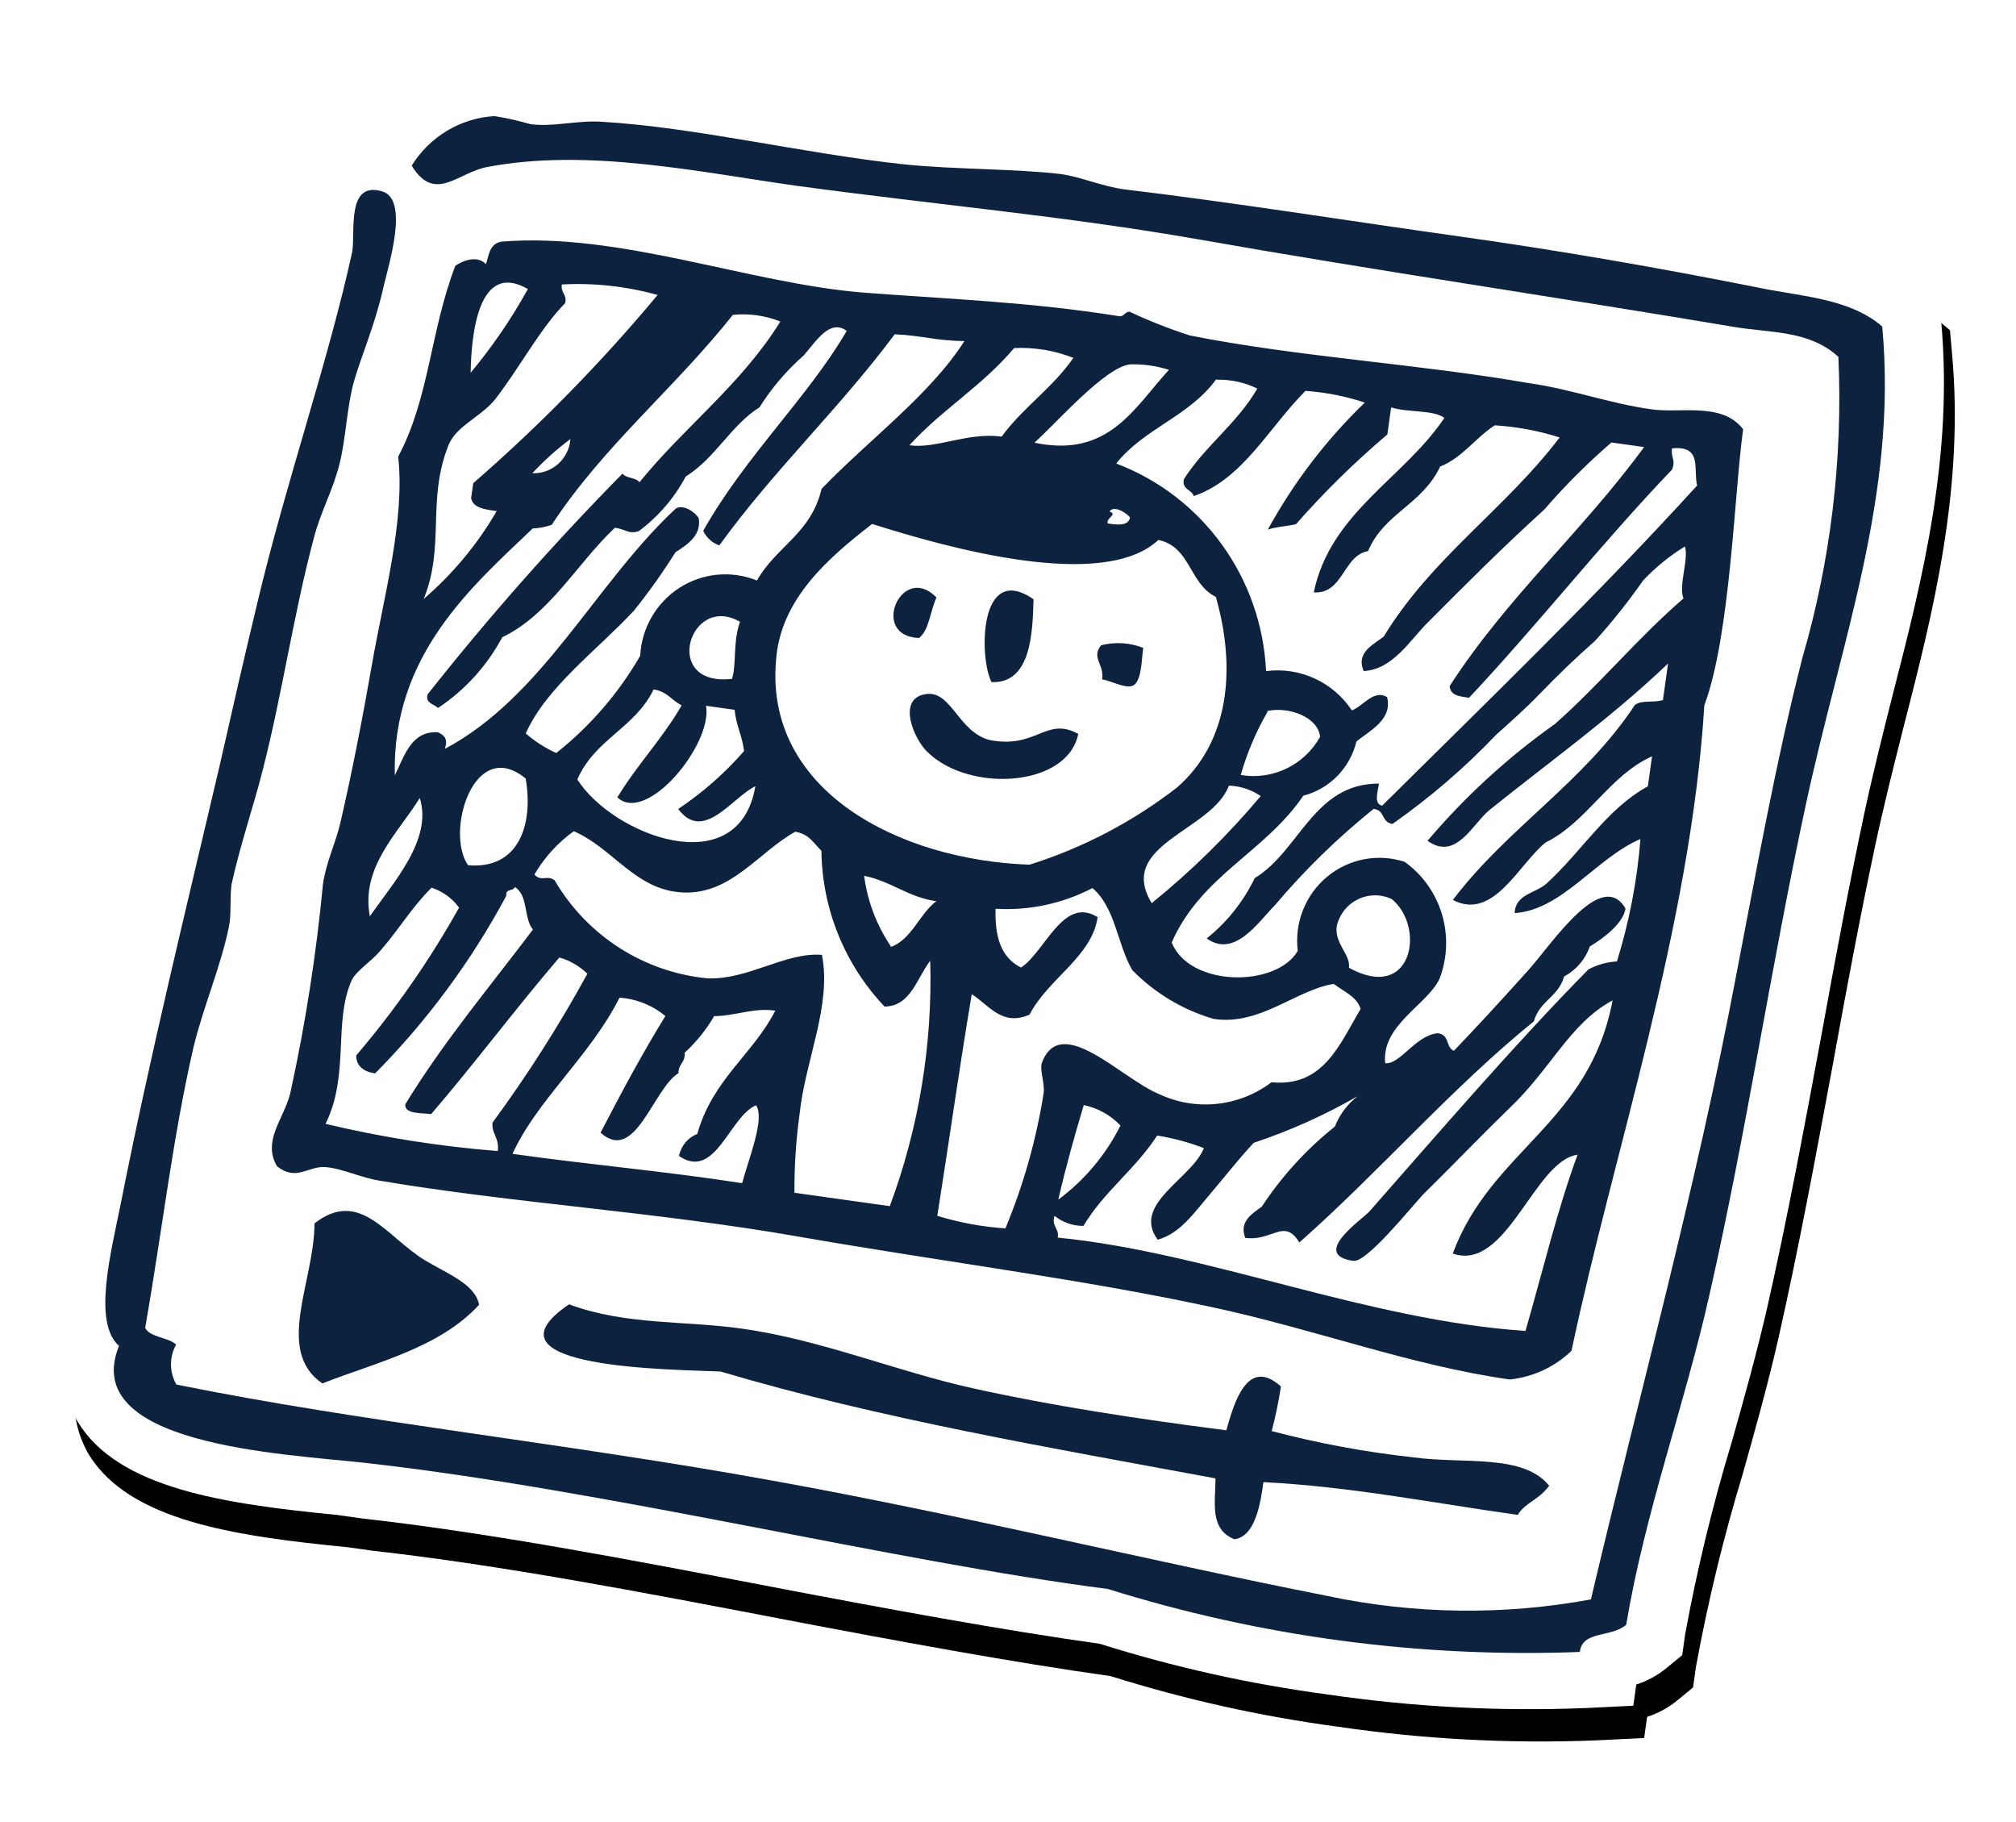 <?xml version="1.0" encoding="UTF-8"?> <svg xmlns="http://www.w3.org/2000/svg" xmlns:xlink="http://www.w3.org/1999/xlink" width="132.316" height="119.549" viewBox="0 0 132.316 119.549"><defs><filter id="b" width="107%" height="108%" x="-2.6%" y="-2%" filterUnits="objectBoundingBox"><feOffset dx="1" dy="2" in="SourceAlpha" result="shadowOffsetOuter1"></feOffset><feGaussianBlur in="shadowOffsetOuter1" result="shadowBlurOuter1" stdDeviation="1"></feGaussianBlur><feColorMatrix in="shadowBlurOuter1" values="0 0 0 0 0 0 0 0 0 0 0 0 0 0 0 0 0 0 0.25 0"></feColorMatrix></filter><path id="a" d="M86.352,99.998 C81.263,100.03 76.18,99.625 71.16,98.786 C64.669,98.786 57.241,98.471 49.381,98.083 C40.126,97.622 30.535,97.138 22.073,97.38 L20.39,97.38 C12.89,97.695 5.967,97.647 2.722,93.719 C1.766,92.515 1.241,91.02 1.232,89.477 C-0.331,86.956 -0.018,83.174 0.126,79.998 L0.126,78.835 C0.583,70.908 1.304,63.078 1.977,55.538 L2.842,45.842 C3.059,43.417 3.275,40.993 3.515,38.569 C3.852,34.739 4.429,30.86 4.982,27.103 C5.607,22.812 6.184,18.788 6.448,14.982 C6.857,9.212 8.852,6.885 10.607,5.988 C12.194,3.572 14.698,1.923 17.53,1.43 C18.327,1.318 19.136,1.318 19.934,1.43 C20.07,1.442 20.206,1.442 20.342,1.43 C20.874,1.414 21.403,1.365 21.929,1.285 C22.816,1.071 23.715,0.909 24.621,0.8 C28.299,0.509 32.337,0.63 36.232,0.8 C39.14,0.8 42.145,0.97 44.91,0.8 C46.424,0.8 48.179,0.582 49.886,0.412 C51.592,0.242 53.66,-1.04876179e-12 55.27,-1.04876179e-12 C56.157,-1.04876179e-12 57.042,0.081 57.914,0.242 C58.461,0.352 59.016,0.409 59.573,0.412 C65.15,0.291 71.304,0.412 77.241,0.412 L82.049,0.412 C88.78,0.412 95.415,0.63 101.785,0.994 C102.362,0.994 102.939,0.994 103.54,0.994 C106.535,0.795 109.526,1.45 112.169,2.885 L113.419,3.661 L113.756,5.115 C115.799,13.769 114.91,22.084 114.02,29.939 C113.732,32.581 113.443,35.296 113.251,38.036 C112.915,42.884 112.698,47.732 112.506,52.581 C112.242,58.52 111.977,64.702 111.472,70.787 C111.208,73.865 110.799,76.92 110.391,79.901 C109.723,84.181 109.298,88.495 109.117,92.822 L109.117,94.204 L108.179,95.222 C107.672,95.766 107.069,96.21 106.4,96.531 L106.4,97.937 L103.347,98.519 C97.74,99.54 92.05,100.035 86.352,99.998 Z M71.761,91.489 L72.121,91.489 C81.452,93.005 90.963,93.005 100.294,91.489 C100.752,91.028 101.279,90.643 101.857,90.35 C102.073,86.374 102.602,82.495 103.131,78.738 C103.54,75.732 103.924,72.896 104.165,70.011 C104.669,64.023 104.934,57.89 105.174,52.096 C105.391,47.248 105.607,42.399 105.943,37.551 C106.136,34.666 106.448,31.878 106.737,29.163 C107.836,22.353 107.918,15.416 106.977,8.582 C105.778,8.384 104.562,8.303 103.347,8.339 C102.674,8.339 101.977,8.339 101.328,8.339 C95.078,7.976 88.564,7.782 81.977,7.757 L77.169,7.757 C71.304,7.757 65.15,7.757 59.741,7.757 C58.783,7.746 57.827,7.665 56.881,7.515 C56.352,7.388 55.813,7.307 55.27,7.273 C53.996,7.273 52.313,7.467 50.463,7.636 C48.612,7.806 46.737,8 45.006,8.073 C42.025,8.073 38.9,8.073 35.895,8.073 C32.292,7.877 28.681,7.877 25.078,8.073 C24.508,8.137 23.945,8.25 23.395,8.412 C22.409,8.661 21.404,8.824 20.39,8.897 C19.761,8.901 19.133,8.844 18.515,8.727 L18.155,8.727 C17.352,9.044 16.693,9.648 16.304,10.424 L15.462,12.533 L14.044,12.654 C13.792,13.589 13.639,14.548 13.587,15.515 C13.419,19.394 12.794,23.854 12.169,28.096 C11.64,31.757 11.087,35.539 10.751,39.175 L10.102,46.448 L9.236,56.144 C8.563,63.635 7.842,71.393 7.41,79.174 L7.41,80.435 C7.229,82.127 7.229,83.834 7.41,85.526 L9.188,86.689 L8.563,89.113 L8.563,89.113 C9.765,89.962 13.66,90.229 20.198,89.962 L21.953,89.962 C30.703,89.695 40.438,90.204 49.838,90.665 C57.722,91.077 65.15,91.465 71.472,91.368 L71.761,91.489 Z"></path></defs><g fill="none" fill-rule="evenodd" transform="rotate(8 6.737 110.644)"><use xlink:href="#a" fill="#000" filter="url(#b)"></use><use xlink:href="#a" fill="#FFF"></use><path fill="#FFF" d="M110.126,6.036 C107.722,4.461 104.405,4.8 101.448,4.63 C95.006,4.267 88.467,4.073 81.929,4.048 C74.357,4.048 66.616,3.903 59.621,4.048 C58.131,4.048 56.713,3.612 55.294,3.636 C52.482,3.636 48.323,4.315 45.03,4.436 C38.395,4.654 31.063,3.927 24.91,4.436 C23.371,4.436 21.857,5.164 20.39,5.236 C19.593,5.125 18.791,5.06 17.986,5.042 C15.849,5.523 14.065,6.998 13.179,9.018 L12.818,9.018 C10.679,9.018 10.222,13.866 10.126,15.151 C9.597,22.545 7.914,30.836 7.193,38.787 C6.857,42.472 6.544,46.205 6.208,49.938 C5.366,59.417 4.381,69.09 3.804,79.029 C3.635,82.35 3.035,87.101 5.006,88.386 C3.299,95.174 16.472,93.913 21.953,93.744 C37.842,93.283 57.289,95.319 71.472,95.15 C81.826,96.859 92.393,96.785 102.722,94.931 C102.722,93.501 104.597,93.744 105.487,92.75 C105.631,85.21 107.242,77.889 107.891,70.471 C108.78,59.49 108.9,48.654 109.645,37.842 C110.391,27.03 112.674,16.824 110.126,6.036 Z"></path><g fill="#0C223F" transform="translate(3.285 3.636)"><path d="M106.697,2.4 C109.245,13.188 106.889,23.175 106.096,34.205 C105.303,45.235 105.231,55.853 104.317,66.835 C103.716,74.253 102.106,81.574 101.913,89.113 C101,90.107 99.125,89.865 99.149,91.295 C88.819,93.149 78.253,93.222 67.899,91.513 C53.716,91.683 34.245,89.647 18.379,90.107 C12.899,90.277 -0.298,91.538 1.408,84.75 C-0.539,83.465 0.038,78.714 0.23,75.392 C0.783,65.502 1.769,55.829 2.634,46.302 C2.947,42.569 3.259,38.836 3.62,35.151 C4.365,27.151 6.024,18.86 6.577,11.491 C6.577,10.109 5.567,6.982 7.947,7.321 C9.798,7.563 9.077,11.903 8.932,13.479 C8.716,16.145 8.115,18.181 7.875,19.903 C7.634,21.624 7.875,23.684 7.682,25.454 C7.49,27.224 6.889,28.727 6.697,30.448 C6.072,35.539 6.072,40.775 5.495,45.963 C5.278,48.12 4.702,51.102 4.509,53.72 C4.509,54.617 4.774,55.635 4.726,56.484 C4.557,59.199 3.788,61.938 3.524,64.653 C2.995,70.665 3.163,76.774 2.947,83.344 C3.355,83.926 4.533,83.732 5.11,84.144 C4.769,85.016 4.915,86.005 5.495,86.738 C17.899,87.489 31.24,86.98 45.158,87.538 C57.61,88.023 70.375,89.307 82.226,89.962 C88.033,90.365 93.863,89.624 99.389,87.78 C100.663,73.938 102.466,60.217 103.139,45.745 C103.5,38.739 103.764,31.587 104.533,24.678 C105.489,18.067 105.351,11.341 104.125,4.776 C101.985,3.297 99.461,3.854 97.033,3.782 C85.471,3.467 72.995,3.394 61.336,2.982 C52.586,2.691 44.293,3.127 34.894,3.176 C28.355,3.176 20.952,2.618 14.581,4.776 C12.706,5.406 11.504,7.636 9.653,5.382 C10.557,3.327 12.395,1.844 14.581,1.406 C15.386,1.422 16.189,1.486 16.985,1.6 C18.452,1.6 19.99,0.921 21.528,0.8 C27.682,0.291 35.014,1.018 41.649,0.8 C44.942,0.679 49.101,0.048 51.913,-9.23714122e-13 C53.307,-9.23714122e-13 54.75,0.436 56.24,0.412 C63.235,0.267 70.952,0.412 78.524,0.412 C85.062,0.412 91.625,0.63 98.067,0.994 C100.976,1.212 104.245,0.824 106.697,2.4 Z"></path><path d="M54.029 27.878C54.269 30.036 54.654 33.381 52.057 33.648 51.024 32.218 50.11 25.915 54.029 27.878ZM47.706 28.654C47.418 29.551 47.538 30.836 46.937 31.442 43.668 31.781 45.134 26.642 47.706 28.654ZM61.601 30.036C61.601 30.836 61.769 31.951 61.408 32.46 61.048 32.969 59.87 32.46 59.221 32.46 59.221 31.442 58.307 31.175 58.836 30.254 59.712 29.891 60.679 29.815 61.601 30.036L61.601 30.036ZM58.163 36.217C57.971 39.757 51.673 41.066 48.548 38.787 47.562 38.108 45.952 35.514 47.971 35.005 49.557 34.618 50.375 37.211 52.49 37.43 55.615 37.575 55.904 35.369 58.163 36.217ZM77.298 76.774C77.286 77.771 77.221 78.766 77.106 79.756 80.248 80.131 83.414 80.268 86.577 80.168 89.846 80.168 93.644 78.908 95.639 80.774 95.062 81.841 94.245 82.059 93.86 82.956 88.235 82.956 82.707 82.641 77.033 83.15 77.033 84.459 77.033 86.762 75.663 87.126 73.932 86.689 74.101 84.895 73.884 83.344 62.875 82.859 51.577 82.544 40.735 80.92 37.875 81.186 24.653 83.029 30.279 77.938 34.125 78.786 37.947 77.938 41.721 77.938 47.009 77.938 52.081 79.295 57.322 79.708 62.562 80.12 68.187 80.192 74.149 80.12 74.389 78.35 74.822 75.102 77.298 76.774Z"></path><path d="M98.596 10.351C98.596 14.521 99.654 23.83 98.596 28.654 99.726 43.199 96.769 58.472 95.856 71.805 94.907 73.01 93.588 73.863 92.106 74.229 85.543 74.229 78.908 72.726 71.985 72.241 63.283 71.611 54.053 71.756 44.557 71.441 35.062 71.126 25.687 71.877 16.937 71.635 15.663 71.635 14.317 71.174 13.187 71.247 12.057 71.32 11.432 72.459 10.038 71.635 8.836 70.108 10.038 68.532 10.23 66.787 10.583 62.157 10.655 57.51 10.447 52.872 10.447 51.441 10.903 50.084 11.024 48.678 11.312 45.381 11.504 41.793 11.625 38.157 11.769 33.672 12.466 28.46 11.432 24.412 12.923 20.339 12.37 15.975 13.403 11.491 13.788 11.127 14.702 10.569 15.375 11.103 15.495 10.618 15.375 9.77 16.168 9.503 23.788 7.782 32.682 9.963 40.206 9.503 45.543 9.163 51.192 8.582 57.033 8.703 57.298 8.703 57.346 8.363 57.634 8.315 58.991 8.732 60.372 9.064 61.769 9.309 69.101 9.721 76.937 9.066 84.245 9.309 87.009 9.309 89.702 9.891 92.346 9.891 94.317 9.939 96.937 8.727 98.596 10.351ZM20.495 11.733C20.495 12.315 20.952 12.339 20.879 12.921 19.485 14.788 18.476 17.624 17.153 19.903 16.288 21.212 14.894 21.915 14.581 23.272 13.692 27.03 15.303 29.793 14.389 33.43 16.05 31.544 17.383 29.388 18.331 27.054 17.49 27.054 16.769 27.054 16.553 26.448L16.553 25.454C20.339 21.101 23.771 16.448 26.817 11.539 24.713 11.259 22.578 11.324 20.495 11.733ZM50.471 11.733C48.764 14.472 46.312 16.412 44.557 19.006 46.336 19.006 48.187 17.624 50.471 17.6 51.601 15.491 53.331 13.988 54.413 11.83 53.12 11.519 51.777 11.486 50.471 11.733L50.471 11.733ZM58.163 11.733C56.577 12.121 53.956 16.145 52.658 17.697 57.634 18.036 58.812 14.521 60.735 11.733 59.884 11.588 59.014 11.588 58.163 11.733L58.163 11.733ZM42.586 11.927C39.654 17.285 35.976 21.842 33.115 27.248 32.63 27.155 32.205 26.866 31.937 26.448 33.932 21.309 37.562 16.751 39.437 12.145 38.211 11.491 37.538 13.115 36.865 14.133 35.886 15.269 35.076 16.543 34.461 17.915 32.779 19.321 32.057 21.624 30.303 23.078 29.757 24.578 28.886 25.936 27.754 27.054 27.129 27.369 26.889 27.054 26.168 27.054 24.028 29.721 22.73 33.284 19.846 35.199 19.114 37.198 17.899 38.981 16.312 40.387 16.024 40.145 15.423 40.217 15.519 39.587 18.775 34.022 22.33 28.64 26.168 23.466 26.432 23.757 27.105 23.587 27.346 23.878 29.75 19.878 33.067 16.606 35.038 12.145 34.004 11.89 32.924 11.89 31.889 12.145 28.788 17.43 24.678 21.842 22.033 27.442 21.654 27.637 21.25 27.776 20.831 27.854 17.418 32.169 12.827 37.381 14.125 45.163 14.581 43.757 14.798 42.108 16.528 41.963 16.937 42.084 17.274 42.278 17.129 42.981 23.019 38.714 25.399 30.86 29.942 25.26 30.351 24.896 31.192 25.26 31.529 25.672 31.865 26.763 31.048 27.466 30.327 28.096 29.687 29.528 28.965 30.92 28.163 32.266 26.096 35.224 23.187 38.011 22.25 41.236 22.919 41.672 23.648 42.007 24.413 42.229 26.365 40.181 27.914 37.78 28.98 35.151 28.818 33.339 29.536 31.559 30.905 30.375 32.275 29.191 34.128 28.749 35.879 29.187 36.841 26.763 38.956 25.672 39.245 22.642 41.793 19.103 45.447 15.539 47.178 11.733 45.327 11.976 44.461 11.757 42.586 11.927ZM63.884 11.927C62.49 14.569 59.654 15.757 58.163 18.303 64.09 19.644 68.661 24.406 69.798 30.424 71.95 29.832 74.248 30.517 75.735 32.193 76.457 31.781 76.961 30.618 77.899 31.005 78.5 32.46 76.961 33.43 76.312 34.181 76.135 35.963 74.998 37.501 73.356 38.181 71.384 42.205 67.442 44.29 66.144 48.92 67.706 51.66 73.356 50.908 74.413 48.314 73.933 46.522 74.395 44.606 75.637 43.236 76.879 41.865 78.73 41.23 80.543 41.551 83.171 42.923 84.545 45.914 83.884 48.823 83.332 50.641 80.519 52.363 81.12 54.811 82.082 54.811 82.851 52.702 84.269 52.387 85.086 52.387 84.894 53.235 85.471 53.381 86.577 51.854 87.875 49.987 89.606 47.417 90.904 45.454 93.428 40.145 95.327 42.569 95.327 43.539 94.173 44.702 93.356 45.357 93.182 46.236 92.683 47.016 91.961 47.538 91.769 48.945 90.591 49.332 90.399 50.738 85.591 55.902 81.745 61.914 77.178 67.247 75.952 65.768 75.423 67.441 73.62 67.441 73.043 66.399 73.908 65.768 74.413 65.259 75.435 63.102 76.79 61.122 78.428 59.393 78.626 58.57 79.041 57.816 79.63 57.211 77.659 58.746 75.541 60.077 73.307 61.187 72.466 62.375 71.769 63.611 70.904 64.968 70.038 66.326 69.341 67.756 67.947 68.362 65.904 66.277 69.63 64.071 70.11 61.987 69.077 61.749 68.021 61.619 66.961 61.599 65.831 64.023 64.029 65.696 62.995 68.144 62.313 68.243 61.619 68.106 61.024 67.756 60.904 68.484 61.456 68.508 61.432 69.138 71.36 68.726 82.202 71.683 92.683 70.932 93.259 66.932 93.644 62.738 94.461 59.005 91.697 59.781 90.928 67.296 87.25 66.568 88.812 59.466 94.942 56.872 95.327 48.654 92.755 50.544 91.961 53.647 89.606 56.605 87.947 58.738 86.745 60.435 84.798 62.981 84.077 63.999 81.745 67.95 80.856 67.95 77.971 67.95 81.072 65.162 81.457 64.581 85.086 59.078 89.317 52.46 93.476 46.86 94.007 46.476 94.614 46.212 95.255 46.084 95.693 43.385 95.83 40.644 95.663 37.914 92.947 39.563 91.216 43.248 88.163 43.878 88.043 42.642 89.293 42.423 89.942 41.696 91.961 39.272 93.187 36.266 95.663 34.424L95.663 32.436C93.067 34.06 92.058 37.284 89.533 39.005 87.995 40.63 86.865 44.605 84.029 43.587 86.937 38.375 91.457 34.763 94.077 29.26 94.461 28.848 95.351 28.945 95.856 28.678L95.856 26.254C92.755 30.205 88.884 33.89 85.591 37.405 84.606 38.472 83.884 41.042 81.841 39.975 83.872 36.765 86.295 33.824 89.053 31.224 91.625 28.218 93.668 24.848 96.264 21.89 95.808 21.09 96.264 19.272 95.88 18.497 94.97 19.252 94.161 20.124 93.476 21.09 92.71 22.598 91.851 24.056 90.904 25.454 89.798 26.739 88.812 27.999 87.755 29.454 87.033 30.448 86.168 31.466 85.351 32.436 83.597 34.882 81.608 37.147 79.413 39.199 78.644 39.199 78.812 38.351 78.043 38.399 75.977 40.599 74.126 42.994 72.514 45.551 71.577 46.811 70.375 49.381 68.38 48.338 69.552 47.098 70.431 45.606 70.952 43.975 73.62 41.817 73.908 37.284 78.163 36.702 78.163 37.26 77.995 38.06 78.572 38.108 84.509 30.302 90.591 22.521 96.12 14.424 95.711 13.43 96.12 11.757 94.149 12.242 94.149 12.872 94.509 12.945 94.341 13.624 90.447 19.03 87.082 24.848 83.235 30.302 82.49 30.302 82.009 30.302 81.865 29.721 84.798 23.393 89.077 18.472 92.322 12.412L90.158 12.412C88.789 13.973 87.536 15.634 86.408 17.381 84.005 20.266 82.009 22.933 79.894 25.745 78.884 27.054 78.043 29.163 76.144 29.527 75.423 28.363 76.625 27.66 77.13 27.103 79.533 21.527 83.86 17.721 86.745 12.557 85.316 12.316 83.863 12.251 82.418 12.363 81.288 13.333 80.591 14.788 79.245 15.539 78.428 18.181 76.024 19.078 75.327 21.697 73.74 22.206 74.125 24.727 72.178 24.872 72.538 19.515 76.985 16.654 79.077 12.339 78.259 11.903 76.673 12.339 75.519 12.145L75.519 13.939C73.651 16.031 71.94 18.259 70.399 20.606 69.822 20.824 69.149 20.945 68.62 21.212 69.863 17.919 71.598 14.837 73.764 12.072 72.456 11.834 71.124 11.76 69.798 11.854 67.755 14.569 66.529 18.181 63.5 19.709 63.307 19.297 62.634 19.394 62.706 18.691 63.836 16.266 65.639 14.618 66.649 12.145 65.796 11.866 64.891 11.792 64.005 11.927L63.884 11.927ZM15.375 18.303C16.545 16.414 17.536 14.417 18.331 12.339 14.798 10.909 15.086 15.951 15.375 18.303ZM58.163 22.278C58.764 22.278 59.509 22.278 59.557 21.697 59.365 21.454 58.404 20.994 58.163 21.478 58.764 21.624 57.971 21.915 58.163 22.278L58.163 22.278ZM20.303 24.266C21.593 24.138 22.55 23.001 22.466 21.697 21.669 22.485 20.945 23.345 20.303 24.266L20.303 24.266ZM37.851 34.205C38.307 42.763 47.634 46.06 56.192 45.163 59.508 43.586 62.52 41.427 65.086 38.787 67.995 35.417 67.899 30.666 65.856 26.06 64.005 25.454 63.764 23.03 61.601 22.884 58.476 26.763 47.899 25.309 42.851 24.46 40.375 27.006 37.562 30.157 37.851 34.205ZM35.158 35.805C35.327 34.811 34.87 33.381 35.158 32.024 31.601 30.593 30.615 36.993 35.158 35.805ZM70.279 33.018C69.705 34.425 69.31 35.899 69.101 37.405 71.213 37.47 73.137 36.189 73.908 34.205 73.62 32.945 71.577 32.484 70.206 33.018L70.279 33.018ZM30.158 37.211C29.293 39.902 26.793 40.969 26.024 43.757 28.836 47.054 37.466 49.066 37.658 42.569 36.264 43.49 34.798 46.738 32.851 44.751 34.287 43.47 35.548 42.003 36.601 40.387 36.36 39.442 35.831 38.763 35.615 37.793L33.716 37.793C34.509 40.217 30.952 46.06 28.788 44.557 29.774 42.254 31.192 40.314 32.129 37.987 31.432 37.769 31.072 37.211 30.158 37.211ZM68.428 38.205C67.755 41.308 61.625 43.054 64.485 46.545 66.769 44.098 68.814 41.435 70.591 38.593 69.921 38.26 69.171 38.125 68.428 38.205L68.428 38.205ZM19.702 50.326C23.043 50.157 23.596 47.078 22.658 44.169 18.908 41.866 17.899 48.387 19.702 50.326ZM76.721 46.351C76.721 47.514 77.875 48.048 77.899 48.945 82.346 50.641 82.514 45.599 80.062 44.096 79.317 43.857 78.504 43.974 77.854 44.413 77.203 44.851 76.787 45.564 76.721 46.351ZM40.663 45.163C38.476 46.811 37.081 49.817 33.956 50.132 30.831 50.448 29.004 47.902 26.264 47.151 25.331 48.045 24.594 49.127 24.101 50.326 24.629 50.763 24.918 50.205 25.471 50.52 28.089 53.83 32.118 55.677 36.312 55.49 38.956 55.223 41.12 53.066 43.524 52.92 44.63 56.12 43.404 59.878 43.524 63.465 43.529 65.194 43.657 66.919 43.908 68.629 45.976 68.629 48.716 68.629 50.23 68.629 51.406 63.267 51.536 57.726 50.615 52.314 49.894 53.575 49.774 55.441 48.067 55.708 45.091 53.345 43.115 49.932 42.538 46.157 41.985 45.769 41.601 45.163 40.615 45.163L40.663 45.163ZM54.389 48.338C54.581 50.084 55.134 51.441 56.577 51.926 57.995 50.69 58.668 46.86 61.096 47.951 61.096 50.569 58.428 52.411 57.562 54.908 55.88 55.95 54.822 54.641 53.62 54.108 53.476 59.538 53.5 63.514 53.404 68.823 54.906 69.064 56.43 69.129 57.947 69.017 58.723 66.031 59.142 62.963 59.197 59.878 59.197 59.247 58.692 58.375 58.812 57.89 59.606 54.496 64.125 58.229 66.697 58.884 69.245 59.676 72.018 58.986 73.908 57.09 77.322 56.944 77.971 54.035 79.029 51.514 78.668 50.738 77.779 50.544 77.057 50.132 74.654 50.86 72.634 53.55 69.557 53.502 67.477 53.198 65.508 52.364 63.836 51.078 62.61 49.526 62.178 47.175 60.495 46.108 58.695 47.392 56.586 48.162 54.389 48.338L54.389 48.338ZM13.788 54.544C15.014 52.12 17.178 48.969 15.952 46.399 14.87 48.872 12.73 51.417 13.788 54.544ZM47.923 51.781C49.221 51.102 49.485 49.357 50.471 48.387 48.596 48.387 47.394 47.514 45.543 47.393 45.988 49.008 46.803 50.494 47.923 51.732L47.923 51.781ZM22.466 51.975C20.789 56.531 18.465 60.818 15.567 64.702 14.822 64.702 14.269 64.411 14.173 63.708 16.293 60.379 18.08 56.847 19.509 53.163 18.976 52.617 18.287 52.252 17.538 52.12 16.384 53.647 15.903 54.957 14.774 56.702 14.245 57.526 13.379 58.229 13.187 58.884 12.37 61.768 13.932 65.041 12.803 68.435 16.606 68.795 20.431 68.859 24.245 68.629 24.245 67.756 23.692 67.611 23.644 66.835 25.477 63.432 27.083 59.909 28.452 56.29 27.871 55.861 27.193 55.586 26.48 55.49 24.077 59.247 21.961 63.126 19.581 66.835 18.956 66.835 17.875 67.102 17.803 66.447 19.75 61.962 22.226 58.035 24.509 53.914 23.788 53.26 23.908 51.732 22.947 51.32 22.851 51.635 22.37 51.49 22.466 51.926L22.466 51.975ZM37.057 57.938C36.666 58.876 36.14 59.75 35.495 60.532 35.639 61.211 35.182 61.284 35.279 61.914 33.764 63.175 33.307 68.217 30.759 66.496 31.745 63.708 32.754 60.944 33.908 58.326 32.964 57.743 31.863 57.472 30.759 57.55 29.389 61.599 26.312 64.993 25.23 68.677 30.471 68.677 35.23 68.411 40.423 68.484 40.615 66.859 41.336 64.071 40.615 63.296 38.98 64.265 38.668 68.58 36.072 67.296 36.104 66.626 36.477 66.022 37.057 65.696 37.562 61.987 39.966 59.999 41 56.969 39.533 56.969 38.5 57.672 37.057 57.89L37.057 57.938ZM61.12 66.665C62.647 65.164 63.8 63.32 64.485 61.284 63.748 60.696 62.851 60.349 61.913 60.29 61.601 62.326 61.312 64.435 61.12 66.665ZM24.437 78.786C22.274 81.938 18.331 83.441 14.966 85.332 11.552 83.635 13.524 78.786 12.995 75.005 15.615 72.29 17.803 75.223 20.495 76.386 22.153 77.089 23.98 77.477 24.437 78.786Z"></path></g></g></svg> 